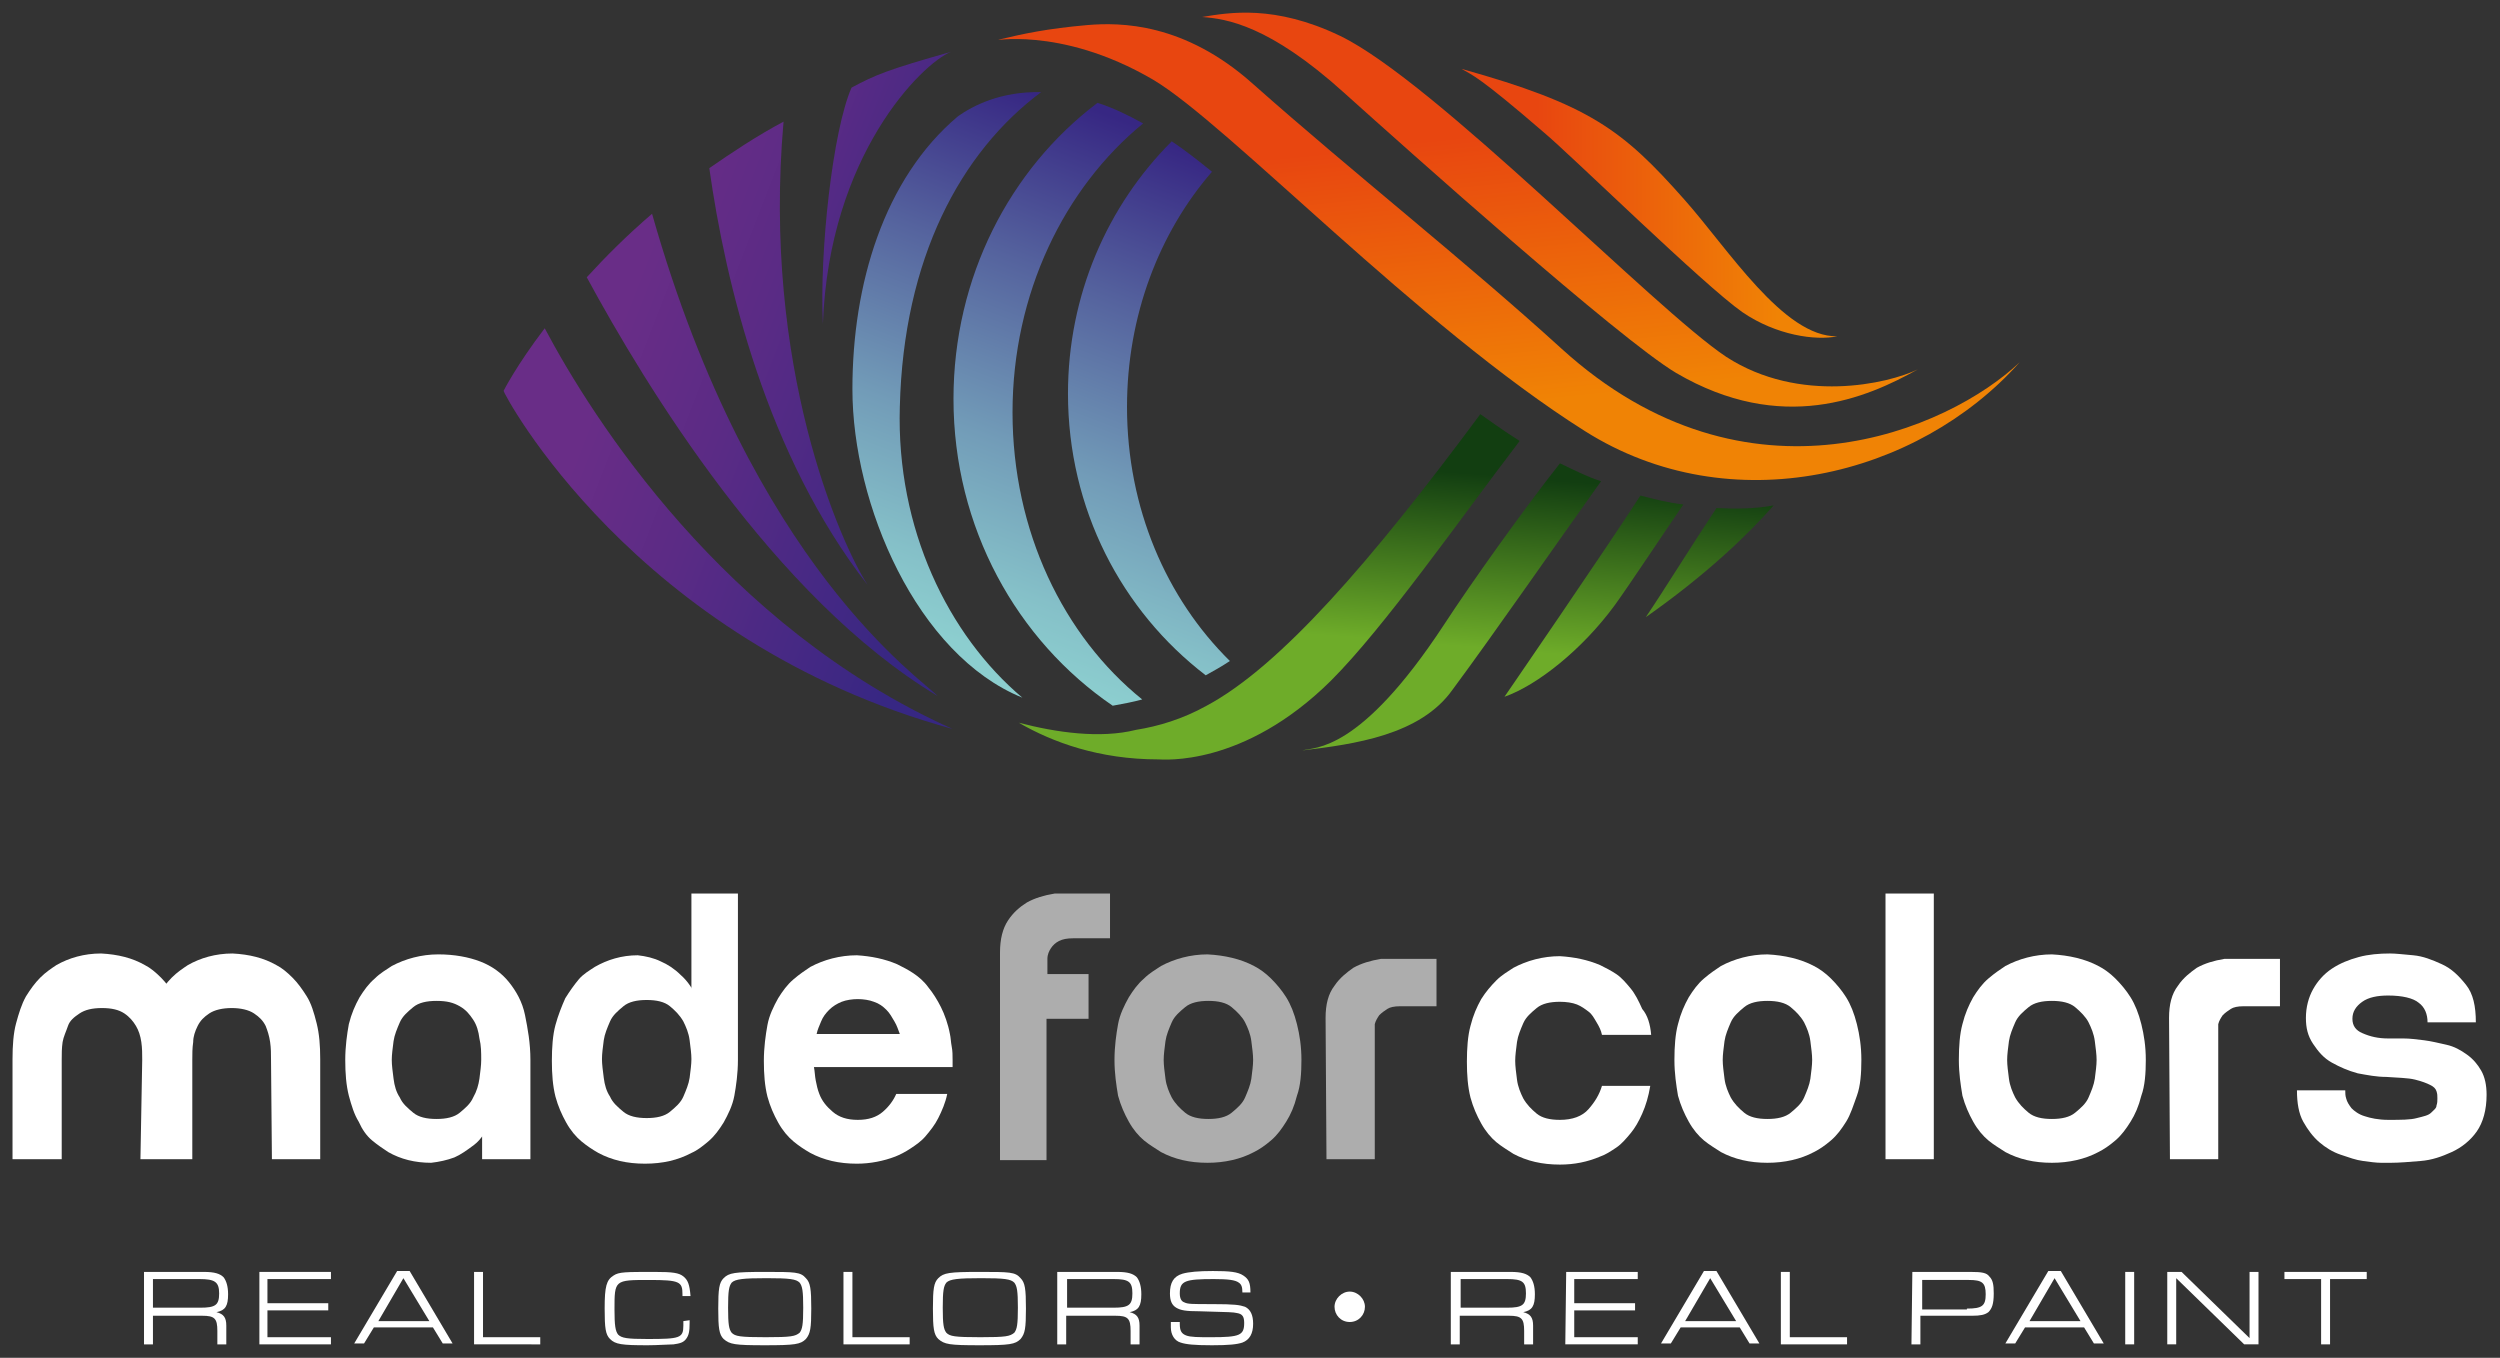 <svg xmlns="http://www.w3.org/2000/svg" xmlns:xlink="http://www.w3.org/1999/xlink" id="Laag_1" x="0px" y="0px" viewBox="0 0 279.5 151.8" style="enable-background:new 0 0 279.5 151.8;" xml:space="preserve"><rect x="0" y="0" width="279.5" height="151.8" fill="#333333" stroke="none"/><style type="text/css">	.st0{fill:url(#SVGID_1_);}	.st1{fill:url(#SVGID_00000070078956404713925270000011629748533161680024_);}	.st2{fill:url(#SVGID_00000036244421611337023160000016791330644645610154_);}	.st3{fill:url(#SVGID_00000089547377550003997690000016661340094395674753_);}	.st4{fill:url(#SVGID_00000090269887512397051230000016635709164734332547_);}	.st5{fill:url(#SVGID_00000085249462876124220450000012851475720244974485_);}	.st6{fill:url(#SVGID_00000175306393369802431730000008490025289768562623_);}	.st7{fill:url(#SVGID_00000142138317732595812840000016104659517131847319_);}	.st8{fill:url(#SVGID_00000160185780828062692450000014093913579549134513_);}	.st9{fill:url(#SVGID_00000076593823241612901080000011339161910426173887_);}	.st10{fill:url(#SVGID_00000155840295459107522370000004021228210506265778_);}	.st11{fill:url(#SVGID_00000117649161149068961240000004790116314411130552_);}	.st12{fill:url(#SVGID_00000019671376427243385960000013553248889564284805_);}	.st13{fill:url(#SVGID_00000051344391852099630190000017962732345980244357_);}	.st14{fill:#FFFFFF;}	.st15{fill:#ADADAD;}</style><g>	<g>		<g>							<linearGradient id="SVGID_1_" gradientUnits="userSpaceOnUse" x1="104.769" y1="86.446" x2="63.919" y2="102.276" gradientTransform="matrix(1 0 0 -1 0 154)">				<stop offset="4.000000e-02" style="stop-color:#372783"></stop>				<stop offset="5.000000e-02" style="stop-color:#382783"></stop>				<stop offset="0.67" style="stop-color:#5B2B85"></stop>				<stop offset="1" style="stop-color:#692D87"></stop>			</linearGradient>			<path class="st0" d="M106.5,81.5C80.9,70,66.2,46.7,60.9,36.7c-3.2,4.2-4.6,7-4.6,7l0,0C56.2,43.8,70.8,71.7,106.5,81.5    L106.5,81.5z"></path>							<linearGradient id="SVGID_00000165229291000466337560000007664360129042640319_" gradientUnits="userSpaceOnUse" x1="112.562" y1="106.654" x2="70.032" y2="123.124" gradientTransform="matrix(1 0 0 -1 0 154)">				<stop offset="4.000000e-02" style="stop-color:#372783"></stop>				<stop offset="5.000000e-02" style="stop-color:#382783"></stop>				<stop offset="0.67" style="stop-color:#5B2B85"></stop>				<stop offset="1" style="stop-color:#692D87"></stop>			</linearGradient>			<path style="fill:url(#SVGID_00000165229291000466337560000007664360129042640319_);" d="M87.6,13.6c-3,1.6-5.7,3.4-8.3,5.2    c1.8,12.8,6.4,32.1,17.7,46.6C93.9,60.6,85.2,40.9,87.6,13.6z"></path>							<linearGradient id="SVGID_00000179623098717708934570000007907971505395546009_" gradientUnits="userSpaceOnUse" x1="108.171" y1="95.623" x2="66.791" y2="111.653" gradientTransform="matrix(1 0 0 -1 0 154)">				<stop offset="4.000000e-02" style="stop-color:#372783"></stop>				<stop offset="5.000000e-02" style="stop-color:#382783"></stop>				<stop offset="0.67" style="stop-color:#5B2B85"></stop>				<stop offset="1" style="stop-color:#692D87"></stop>			</linearGradient>			<path style="fill:url(#SVGID_00000179623098717708934570000007907971505395546009_);" d="M72.9,23.9c-2.8,2.4-5.2,4.8-7.3,7.1    c6.5,12,20.9,35.8,39.2,46.8C103.2,76,84.1,63.4,72.9,23.9z"></path>							<linearGradient id="SVGID_00000034071196369166976820000005675307179765526954_" gradientUnits="userSpaceOnUse" x1="111.05" y1="128.34" x2="79.98" y2="140.38" gradientTransform="matrix(1 0 0 -1 0 154)">				<stop offset="4.000000e-02" style="stop-color:#372783"></stop>				<stop offset="5.000000e-02" style="stop-color:#382783"></stop>				<stop offset="0.67" style="stop-color:#5B2B85"></stop>				<stop offset="1" style="stop-color:#692D87"></stop>			</linearGradient>			<path style="fill:url(#SVGID_00000034071196369166976820000005675307179765526954_);" d="M95.2,9.8c-2.1,4.8-3.6,18.3-3.2,26.4    c0.7-18.9,11.1-29.1,14.3-30.4C99.2,7.8,97.8,8.4,95.2,9.8z"></path>		</g>		<g>							<linearGradient id="SVGID_00000080201763996879692150000012402171512723159453_" gradientUnits="userSpaceOnUse" x1="147.278" y1="136.852" x2="148.258" y2="89.892" gradientTransform="matrix(0.997 -7.985098e-02 -7.985098e-02 -0.997 31.029 153.929)">				<stop offset="0.2" style="stop-color:#E84610"></stop>				<stop offset="0.84" style="stop-color:#F08305"></stop>			</linearGradient>			<path style="fill:url(#SVGID_00000080201763996879692150000012402171512723159453_);" d="M174.6,39c-11-10-23.1-19.5-34.5-29.6    c-7.7-6.9-14.9-6.9-18.5-6.6c-4.6,0.4-7.3,1-9.8,1.6c-1.5,0.4,6.5-1.7,17.1,4.5c8.3,4.9,29.6,27.5,48.3,39.3    c16.3,10.3,37.2,5.1,48.6-7.7C217.9,48,195.4,57.9,174.6,39z"></path>							<linearGradient id="SVGID_00000080914840080040188030000000103540883825957782_" gradientUnits="userSpaceOnUse" x1="153.186" y1="137.222" x2="154.166" y2="90.222" gradientTransform="matrix(0.997 -7.985098e-02 -7.985098e-02 -0.997 31.029 153.929)">				<stop offset="0.2" style="stop-color:#E84610"></stop>				<stop offset="0.84" style="stop-color:#F08305"></stop>			</linearGradient>			<path style="fill:url(#SVGID_00000080914840080040188030000000103540883825957782_);" d="M134.4,1.9c2.7,0.2,7.5,0.9,15.9,8.5    c6.9,6.2,30.7,27.5,37.1,31.3c11.8,6.9,21.3,2.8,27-0.4c-3.3,1.6-13.2,3.9-21.4-1.4C185,34.6,160.4,9.1,149.8,4    C142.5,0.5,137.4,1.4,134.4,1.9L134.4,1.9z"></path>		</g>					<linearGradient id="SVGID_00000132068093770546789260000015646495665589184912_" gradientUnits="userSpaceOnUse" x1="163.42" y1="131.33" x2="205.52" y2="131.33" gradientTransform="matrix(1 0 0 -1 0 154)">			<stop offset="0.2" style="stop-color:#E84610"></stop>			<stop offset="0.84" style="stop-color:#F08305"></stop>		</linearGradient>		<path style="fill:url(#SVGID_00000132068093770546789260000015646495665589184912_);" d="M188.3,22.3   c-6.9-7.8-10.6-10.6-24.9-14.6c1.2,0.7,1.9,0.8,9.2,7.1c3,2.5,17.9,17.1,22.2,20.1c3.8,2.6,8.2,3.2,10.6,2.7   C199.4,37.7,193.2,27.8,188.3,22.3L188.3,22.3z"></path>					<linearGradient id="SVGID_00000044170126173661237520000009522387654750672781_" gradientUnits="userSpaceOnUse" x1="122.01" y1="143.78" x2="99.32" y2="83.781" gradientTransform="matrix(1 0 0 -1 0 154)">			<stop offset="4.000000e-02" style="stop-color:#372783"></stop>			<stop offset="0.33" style="stop-color:#55639E"></stop>			<stop offset="0.63" style="stop-color:#729CB8"></stop>			<stop offset="0.86" style="stop-color:#85C0C8"></stop>			<stop offset="0.98" style="stop-color:#8CCECF"></stop>		</linearGradient>		<path style="fill:url(#SVGID_00000044170126173661237520000009522387654750672781_);" d="M100.6,45.5c0.4-16.6,6.8-28.5,15.8-35.2   c-4.5-0.1-7.6,1.5-9.3,2.7c-8.3,7-11.8,18.8-11.8,30.5c0,12.9,7.2,29.7,19,34.5C106,71,100.2,59.1,100.6,45.5L100.6,45.5z"></path>					<linearGradient id="SVGID_00000109712217023127041930000002404954097352583563_" gradientUnits="userSpaceOnUse" x1="133.678" y1="140.307" x2="110.578" y2="79.217" gradientTransform="matrix(1 0 0 -1 0 154)">			<stop offset="4.000000e-02" style="stop-color:#372783"></stop>			<stop offset="0.33" style="stop-color:#55639E"></stop>			<stop offset="0.63" style="stop-color:#729CB8"></stop>			<stop offset="0.86" style="stop-color:#85C0C8"></stop>			<stop offset="0.98" style="stop-color:#8CCECF"></stop>		</linearGradient>		<path style="fill:url(#SVGID_00000109712217023127041930000002404954097352583563_);" d="M113.2,46.1c0-13.3,5.8-25.1,14.6-32.3   c-1.8-1-3.5-1.8-5.1-2.3c-9.8,7.4-16.1,19.5-16.1,33.1c0,14.4,7.1,27,17.8,34.3c1.1-0.2,2.2-0.4,3.3-0.7   C118.9,71.1,113.2,59.4,113.2,46.1L113.2,46.1z"></path>					<linearGradient id="SVGID_00000067223418366695932580000010930089552800811966_" gradientUnits="userSpaceOnUse" x1="142.569" y1="136.18" x2="119.719" y2="75.77" gradientTransform="matrix(1 0 0 -1 0 154)">			<stop offset="4.000000e-02" style="stop-color:#372783"></stop>			<stop offset="0.33" style="stop-color:#55639E"></stop>			<stop offset="0.63" style="stop-color:#729CB8"></stop>			<stop offset="0.86" style="stop-color:#85C0C8"></stop>			<stop offset="0.98" style="stop-color:#8CCECF"></stop>		</linearGradient>		<path style="fill:url(#SVGID_00000067223418366695932580000010930089552800811966_);" d="M126,45.5c0-10.2,3.6-19.5,9.5-26.3   c-1.6-1.3-3-2.4-4.5-3.4C123.8,23,119.4,33,119.4,44c0,12.9,6,24.3,15.4,31.5c0.9-0.5,1.8-1,2.7-1.6C130.4,66.9,126,56.8,126,45.5   L126,45.5z"></path>		<g>							<linearGradient id="SVGID_00000016791340452776450180000012242135782560471438_" gradientUnits="userSpaceOnUse" x1="191.704" y1="98.75" x2="190.384" y2="79.64" gradientTransform="matrix(1 0 0 -1 0 154)">				<stop offset="0" style="stop-color:#123E11"></stop>				<stop offset="1" style="stop-color:#6EAC29"></stop>			</linearGradient>			<path style="fill:url(#SVGID_00000016791340452776450180000012242135782560471438_);" d="M191.9,56.8c-2.4,3.6-6,9.4-7.9,12.2    c6.7-4.7,11.4-9.2,14.3-12.5C196.2,56.9,194,56.9,191.9,56.8L191.9,56.8z"></path>							<linearGradient id="SVGID_00000175288633239053630770000003769680268705696922_" gradientUnits="userSpaceOnUse" x1="179.061" y1="99.79" x2="177.731" y2="80.6" gradientTransform="matrix(1 0 0 -1 0 154)">				<stop offset="0" style="stop-color:#123E11"></stop>				<stop offset="1" style="stop-color:#6EAC29"></stop>			</linearGradient>			<path style="fill:url(#SVGID_00000175288633239053630770000003769680268705696922_);" d="M183.4,55.4c-4,6.2-15.2,22.5-15.2,22.5    c3.7-1.3,8.7-5.3,12.3-10.2c1.6-2.2,5.5-8.1,7.7-11.3C186.5,56.2,184.9,55.8,183.4,55.4L183.4,55.4z"></path>							<linearGradient id="SVGID_00000011029480298225033070000017456426770467629986_" gradientUnits="userSpaceOnUse" x1="163.451" y1="100.98" x2="162.131" y2="81.83" gradientTransform="matrix(1 0 0 -1 0 154)">				<stop offset="0" style="stop-color:#123E11"></stop>				<stop offset="1" style="stop-color:#6EAC29"></stop>			</linearGradient>			<path style="fill:url(#SVGID_00000011029480298225033070000017456426770467629986_);" d="M174.4,51.8c-4.1,5.2-9.8,13.2-13,18.1    C152,84.2,147,83.5,145.6,83.9c5.8-0.7,13.2-1.7,16.8-6.8c4.6-6.2,11.8-16.6,16.6-23.3C177.4,53.3,175.9,52.5,174.4,51.8    L174.4,51.8z"></path>							<linearGradient id="SVGID_00000159432392205925610580000005437175333281228942_" gradientUnits="userSpaceOnUse" x1="142.868" y1="102.549" x2="141.548" y2="83.419" gradientTransform="matrix(1 0 0 -1 0 154)">				<stop offset="0" style="stop-color:#123E11"></stop>				<stop offset="1" style="stop-color:#6EAC29"></stop>			</linearGradient>			<path style="fill:url(#SVGID_00000159432392205925610580000005437175333281228942_);" d="M165.5,46.3    c-12.3,16.6-22.4,28.2-30.6,32.6c-2.7,1.5-5.4,2.3-7.9,2.7l0,0c-4,1-8.9,0.3-13.1-0.8c3.8,2.2,9,4.1,15.6,4.1    c0.5,0,9.5,0.9,19.3-8.8c6-6,14.3-17.9,21.1-26.8C168,48.1,166.5,47,165.5,46.3L165.5,46.3z"></path>		</g>	</g>	<g>		<path class="st14" d="M15.9,118.5c0-0.7,0-1.3-0.1-2c-0.1-0.7-0.3-1.3-0.6-1.8s-0.7-1-1.3-1.4s-1.4-0.6-2.5-0.6s-1.9,0.2-2.5,0.6   c-0.6,0.4-1.1,0.8-1.3,1.4s-0.5,1.2-0.6,1.8c-0.1,0.7-0.1,1.3-0.1,2v11.1H1.4v-11.2c0-1.5,0.1-2.9,0.4-4s0.6-2.1,1.1-3   c0.5-0.8,1-1.5,1.6-2.1s1.2-1,1.8-1.4c1.4-0.8,3.1-1.3,5-1.3c1.9,0.1,3.5,0.5,4.9,1.3c0.6,0.3,1.2,0.8,1.8,1.4   c0.6,0.6,1.1,1.3,1.6,2.1c0.5,0.8,0.8,1.8,1.1,3c0.3,1.2,0.4,2.5,0.4,4v11.2h-5.4L15.9,118.5L15.9,118.5z M30.3,118.5   c0-0.7,0-1.3-0.1-2c-0.1-0.7-0.3-1.3-0.5-1.8c-0.3-0.6-0.7-1-1.3-1.4s-1.5-0.6-2.5-0.6s-1.9,0.2-2.5,0.6s-1,0.8-1.3,1.4   s-0.5,1.2-0.5,1.8c-0.1,0.7-0.1,1.3-0.1,2v11.1h-5.4v-11.2c0-1.5,0.1-2.9,0.4-4c0.3-1.2,0.6-2.1,1.1-3c0.5-0.8,1-1.5,1.6-2.1   s1.2-1,1.8-1.4c1.4-0.8,3.1-1.3,5-1.3c1.9,0.1,3.5,0.5,4.9,1.3c0.6,0.3,1.2,0.8,1.8,1.4c0.6,0.6,1.1,1.3,1.6,2.1   c0.5,0.8,0.8,1.8,1.1,3c0.3,1.2,0.4,2.5,0.4,4v11.2h-5.4L30.3,118.5L30.3,118.5z"></path>		<path class="st14" d="M59.1,129.6h-5.2v-3.1l1-1.3c-0.5,1.2-1.1,2.2-1.9,2.8c-0.8,0.6-1.5,1.1-2.2,1.4c-0.8,0.3-1.7,0.5-2.6,0.6   c-1.8,0-3.4-0.4-4.8-1.2c-0.6-0.4-1.2-0.8-1.8-1.3c-0.6-0.5-1.1-1.2-1.5-2.1c-0.5-0.8-0.8-1.8-1.1-2.9c-0.3-1.2-0.4-2.5-0.4-4   s0.2-2.9,0.4-4c0.3-1.2,0.7-2.1,1.2-3c0.5-0.8,1-1.5,1.7-2.1c0.6-0.6,1.3-1,1.9-1.4c1.5-0.8,3.3-1.3,5.2-1.3   c1.8,0,3.4,0.3,4.7,0.8s2.4,1.3,3.2,2.3s1.5,2.2,1.8,3.7s0.6,3.1,0.6,5V129.6L59.1,129.6z M48.8,111.9c-1.1,0-2,0.2-2.6,0.7   s-1.2,1-1.5,1.7s-0.6,1.4-0.7,2.1c-0.1,0.8-0.2,1.5-0.2,2.1s0.1,1.3,0.2,2.1s0.3,1.5,0.7,2.1c0.3,0.7,0.9,1.2,1.5,1.7   s1.5,0.7,2.6,0.7s2-0.2,2.6-0.7s1.2-1,1.5-1.7c0.4-0.7,0.6-1.4,0.7-2.1c0.1-0.8,0.2-1.5,0.2-2.1c0-0.8,0-1.6-0.2-2.4   c-0.1-0.8-0.3-1.5-0.7-2.1s-0.8-1.1-1.5-1.5S50,111.9,48.8,111.9L48.8,111.9z"></path>		<path class="st14" d="M77.3,110.4V99.9h5.2v18.6c0,1.5-0.2,2.9-0.4,4s-0.7,2.1-1.2,3c-0.5,0.8-1,1.5-1.7,2.1   c-0.6,0.5-1.2,1-1.9,1.3c-1.5,0.8-3.2,1.2-5.2,1.2c-2,0-3.7-0.4-5.2-1.2c-0.7-0.4-1.3-0.8-1.9-1.3c-0.6-0.5-1.2-1.2-1.7-2.1   s-0.9-1.8-1.2-2.9c-0.3-1.2-0.4-2.5-0.4-4s0.1-2.9,0.4-4s0.7-2.1,1.1-3c0.5-0.8,1-1.5,1.5-2.1s1.2-1,1.8-1.4   c1.4-0.8,3-1.3,4.8-1.3c0.9,0.1,1.8,0.3,2.6,0.7c0.7,0.3,1.5,0.8,2.2,1.5c0.8,0.7,1.4,1.6,1.9,2.8L77.3,110.4L77.3,110.4z    M72.3,125c1.1,0,2-0.2,2.6-0.7s1.2-1,1.5-1.7s0.6-1.4,0.7-2.1c0.1-0.8,0.2-1.5,0.2-2.1s-0.1-1.3-0.2-2.1s-0.4-1.5-0.7-2.1   c-0.4-0.7-0.9-1.2-1.5-1.7s-1.5-0.7-2.6-0.7s-2,0.2-2.6,0.7s-1.2,1-1.5,1.7s-0.6,1.4-0.7,2.1c-0.1,0.8-0.2,1.5-0.2,2.1   s0.1,1.3,0.2,2.1s0.3,1.5,0.7,2.1c0.3,0.7,0.9,1.2,1.5,1.7C70.3,124.8,71.2,125,72.3,125z"></path>		<path class="st14" d="M106.2,115.6c0.1,0.4,0.1,0.9,0.2,1.4s0.1,1,0.1,1.5v0.8H91c0.1,0.5,0.1,1,0.2,1.5c0.1,0.5,0.2,1,0.4,1.5   c0.3,0.8,0.8,1.4,1.5,2s1.6,0.9,2.8,0.9s2.1-0.3,2.8-0.9s1.2-1.3,1.5-2h5.7c-0.2,1-0.6,1.9-1,2.7c-0.4,0.8-0.9,1.4-1.4,2   c-0.5,0.6-1.1,1-1.7,1.4c-0.6,0.4-1.2,0.7-1.7,0.9c-1.3,0.5-2.8,0.8-4.3,0.8c-2,0-3.7-0.4-5.2-1.2c-0.7-0.4-1.3-0.8-1.9-1.3   c-0.6-0.5-1.2-1.2-1.7-2.1s-0.9-1.8-1.2-2.9c-0.3-1.2-0.4-2.5-0.4-4s0.2-2.9,0.4-4s0.7-2.1,1.2-3c0.5-0.8,1-1.5,1.7-2.1   s1.3-1,1.9-1.4c1.5-0.8,3.3-1.3,5.2-1.3c1.6,0.1,3.1,0.4,4.5,1c0.6,0.3,1.2,0.6,1.8,1s1.2,0.9,1.7,1.6c0.5,0.6,1,1.4,1.4,2.2   S106,114.5,106.2,115.6L106.2,115.6z M100.6,115.6c-0.2-0.5-0.3-0.9-0.6-1.4s-0.5-0.9-0.9-1.3c-0.4-0.4-0.8-0.7-1.4-0.9   c-0.5-0.2-1.2-0.3-1.8-0.3s-1.3,0.1-1.8,0.3s-1,0.5-1.4,0.9s-0.7,0.8-0.9,1.3c-0.2,0.5-0.4,0.9-0.5,1.4   C91.3,115.6,100.6,115.6,100.6,115.6z"></path>		<path class="st15" d="M121.7,108.9v5H117v15.8h-5.2v-23.2c0-1.5,0.3-2.7,0.9-3.6c0.6-0.9,1.3-1.5,2.1-2c0.9-0.5,1.9-0.8,3.1-1h6.2   v5h-4.1c-0.7,0-1.2,0.1-1.6,0.3c-0.4,0.2-0.7,0.5-0.9,0.8c-0.2,0.3-0.4,0.7-0.4,1.2v1.7L121.7,108.9L121.7,108.9z"></path>		<path class="st15" d="M124.6,118.5c0-1.5,0.2-2.9,0.4-4s0.7-2.1,1.2-3c0.5-0.8,1-1.5,1.7-2.1c0.6-0.6,1.3-1,1.9-1.4   c1.5-0.8,3.3-1.3,5.2-1.3c1.9,0.1,3.7,0.5,5.2,1.3c0.6,0.3,1.3,0.8,1.9,1.4c0.6,0.6,1.2,1.3,1.7,2.1c0.5,0.8,0.9,1.8,1.2,3   c0.3,1.2,0.5,2.5,0.5,4s-0.1,2.9-0.5,4c-0.3,1.2-0.7,2.1-1.2,2.9s-1,1.5-1.7,2.1s-1.3,1-1.9,1.3c-1.5,0.8-3.3,1.2-5.2,1.2   c-2,0-3.7-0.4-5.2-1.2c-0.6-0.4-1.3-0.8-1.9-1.3c-0.6-0.5-1.2-1.2-1.7-2.1s-0.9-1.8-1.2-2.9C124.8,121.3,124.6,120,124.6,118.5z    M135.1,111.9c-1.1,0-2,0.2-2.6,0.7s-1.2,1-1.5,1.7s-0.6,1.4-0.7,2.1c-0.1,0.8-0.2,1.5-0.2,2.1s0.1,1.3,0.2,2.1s0.4,1.5,0.7,2.1   c0.4,0.7,0.9,1.2,1.5,1.7s1.5,0.7,2.6,0.7s2-0.2,2.6-0.7s1.2-1,1.5-1.7s0.6-1.4,0.7-2.1c0.1-0.8,0.2-1.5,0.2-2.1s-0.1-1.3-0.2-2.1   s-0.4-1.5-0.7-2.1s-0.9-1.2-1.5-1.7S136.2,111.9,135.1,111.9z"></path>		<path class="st15" d="M148.2,113.8c0-1.5,0.3-2.7,1-3.6c0.6-0.9,1.4-1.5,2.1-2c0.9-0.5,1.9-0.8,3.1-1h6.2v5.3h-4.1   c-0.6,0-1.1,0.1-1.4,0.3s-0.6,0.4-0.9,0.7c-0.2,0.3-0.4,0.6-0.5,1v15.1h-5.4L148.2,113.8L148.2,113.8z"></path>		<path class="st14" d="M184.6,115.7h-5.5c-0.1-0.5-0.3-0.9-0.6-1.4s-0.5-0.9-0.9-1.2c-0.4-0.3-0.8-0.6-1.3-0.8   c-0.5-0.2-1.2-0.3-1.9-0.3c-1.1,0-2,0.2-2.6,0.7s-1.2,1-1.5,1.7s-0.6,1.4-0.7,2.1c-0.1,0.8-0.2,1.5-0.2,2.1s0.1,1.3,0.2,2.1   s0.4,1.5,0.7,2.1c0.4,0.7,0.9,1.2,1.5,1.7s1.5,0.7,2.6,0.7c1.4,0,2.5-0.4,3.2-1.2c0.7-0.8,1.2-1.6,1.5-2.6h5.4   c-0.2,1.2-0.5,2.2-0.9,3.1c-0.4,0.9-0.8,1.6-1.3,2.2s-1,1.2-1.6,1.6c-0.6,0.4-1.2,0.8-1.8,1c-1.4,0.6-2.9,0.9-4.5,0.9   c-2,0-3.7-0.4-5.2-1.2c-0.6-0.4-1.3-0.8-1.9-1.3c-0.6-0.5-1.2-1.2-1.7-2.1s-0.9-1.8-1.2-2.9c-0.3-1.2-0.4-2.5-0.4-4s0.1-2.9,0.4-4   c0.3-1.2,0.7-2.1,1.2-3c0.5-0.8,1.1-1.5,1.7-2.1c0.6-0.6,1.3-1,1.9-1.4c1.5-0.8,3.3-1.3,5.2-1.3c1.6,0.1,3.1,0.4,4.5,1   c0.6,0.3,1.2,0.6,1.8,1s1.1,1,1.6,1.6s0.9,1.4,1.3,2.3C184.2,113.5,184.5,114.5,184.6,115.7L184.6,115.7z"></path>		<path class="st14" d="M187.2,118.5c0-1.5,0.1-2.9,0.4-4c0.3-1.2,0.7-2.1,1.2-3c0.5-0.8,1-1.5,1.7-2.1s1.3-1,1.9-1.4   c1.5-0.8,3.3-1.3,5.2-1.3c1.9,0.1,3.7,0.5,5.2,1.3c0.6,0.3,1.3,0.8,1.9,1.4c0.6,0.6,1.2,1.3,1.7,2.1c0.5,0.8,0.9,1.8,1.2,3   c0.3,1.2,0.5,2.5,0.5,4s-0.1,2.9-0.5,4s-0.7,2.1-1.2,2.9c-0.5,0.8-1,1.5-1.7,2.1s-1.3,1-1.9,1.3c-1.5,0.8-3.3,1.2-5.2,1.2   c-2,0-3.7-0.4-5.2-1.2c-0.6-0.4-1.3-0.8-1.9-1.3c-0.6-0.5-1.2-1.2-1.7-2.1s-0.9-1.8-1.2-2.9C187.4,121.3,187.2,120,187.2,118.5z    M197.6,111.9c-1.1,0-2,0.2-2.6,0.7s-1.2,1-1.5,1.7s-0.6,1.4-0.7,2.1c-0.1,0.8-0.2,1.5-0.2,2.1s0.1,1.3,0.2,2.1s0.4,1.5,0.7,2.1   c0.4,0.7,0.9,1.2,1.5,1.7s1.5,0.7,2.6,0.7s2-0.2,2.6-0.7s1.2-1,1.5-1.7s0.6-1.4,0.7-2.1c0.1-0.8,0.2-1.5,0.2-2.1s-0.1-1.3-0.2-2.1   s-0.4-1.5-0.7-2.1c-0.4-0.7-0.9-1.2-1.5-1.7S198.7,111.9,197.6,111.9z"></path>		<path class="st14" d="M216.2,99.9v29.7h-5.4V99.9H216.2z"></path>		<path class="st14" d="M219,118.5c0-1.5,0.1-2.9,0.4-4c0.3-1.2,0.7-2.1,1.2-3c0.5-0.8,1-1.5,1.7-2.1s1.3-1,1.9-1.4   c1.5-0.8,3.3-1.3,5.2-1.3c1.9,0.1,3.7,0.5,5.2,1.3c0.6,0.3,1.3,0.8,1.9,1.4c0.6,0.6,1.2,1.3,1.7,2.1c0.5,0.8,0.9,1.8,1.2,3   c0.3,1.2,0.5,2.5,0.5,4s-0.1,2.9-0.5,4c-0.3,1.2-0.7,2.1-1.2,2.9c-0.5,0.8-1,1.5-1.7,2.1s-1.3,1-1.9,1.3c-1.5,0.8-3.3,1.2-5.2,1.2   c-2,0-3.7-0.4-5.2-1.2c-0.6-0.4-1.3-0.8-1.9-1.3c-0.6-0.5-1.2-1.2-1.7-2.1s-0.9-1.8-1.2-2.9C219.2,121.3,219,120,219,118.5z    M229.4,111.9c-1.1,0-2,0.2-2.6,0.7s-1.2,1-1.5,1.7s-0.6,1.4-0.7,2.1c-0.1,0.8-0.2,1.5-0.2,2.1s0.1,1.3,0.2,2.1s0.4,1.5,0.7,2.1   c0.4,0.7,0.9,1.2,1.5,1.7s1.5,0.7,2.6,0.7s2-0.2,2.6-0.7s1.2-1,1.5-1.7s0.6-1.4,0.7-2.1c0.1-0.8,0.2-1.5,0.2-2.1s-0.1-1.3-0.2-2.1   s-0.4-1.5-0.7-2.1s-0.9-1.2-1.5-1.7S230.5,111.9,229.4,111.9z"></path>		<path class="st14" d="M242.5,113.8c0-1.5,0.3-2.7,1-3.6c0.6-0.9,1.4-1.5,2.1-2c0.9-0.5,1.9-0.8,3.1-1h6.2v5.3h-4.1   c-0.6,0-1.1,0.1-1.4,0.3s-0.6,0.4-0.9,0.7c-0.2,0.3-0.4,0.6-0.5,1v15.1h-5.4L242.5,113.8L242.5,113.8z"></path>		<path class="st14" d="M267,116.1c0.4,0,1,0,1.7,0s1.5,0.1,2.3,0.2c0.8,0.1,1.6,0.3,2.5,0.5s1.6,0.6,2.3,1.1s1.2,1.1,1.6,1.8   c0.4,0.7,0.6,1.6,0.6,2.7c0,1.7-0.4,3.1-1.1,4.1s-1.7,1.8-2.8,2.3c-1.1,0.5-2.2,0.9-3.5,1c-1.2,0.1-2.4,0.2-3.3,0.2   c-0.2,0-0.6,0-1.1,0s-1.3-0.1-2-0.2c-0.8-0.1-1.6-0.4-2.5-0.7c-0.9-0.3-1.7-0.8-2.4-1.4c-0.7-0.6-1.3-1.4-1.8-2.3   c-0.5-0.9-0.7-2.1-0.7-3.5h5.4c0,0.3,0,0.6,0.1,0.9c0.1,0.4,0.3,0.7,0.6,1.1c0.3,0.3,0.8,0.7,1.5,0.9c0.6,0.2,1.5,0.4,2.6,0.4   c1.4,0,2.5,0,3.2-0.2c0.8-0.2,1.3-0.3,1.6-0.6s0.6-0.5,0.6-0.8c0.1-0.3,0.1-0.5,0.1-0.8c0-0.3,0-0.5-0.1-0.8s-0.3-0.5-0.7-0.7   c-0.4-0.2-0.9-0.4-1.7-0.6s-1.9-0.2-3.2-0.3c-1.1,0-2.1-0.2-3.2-0.4c-1.1-0.3-2-0.7-2.9-1.2c-0.9-0.5-1.5-1.2-2.1-2.1   s-0.8-1.8-0.8-2.9c0-1.2,0.3-2.3,0.8-3.2s1.2-1.7,2.1-2.3c0.9-0.6,1.9-1,3-1.3c1.1-0.3,2.3-0.4,3.5-0.4c0.6,0,1.5,0.1,2.6,0.2   s2.1,0.5,3.2,1s1.9,1.3,2.7,2.3c0.8,1,1.1,2.4,1.1,4.2h-5.4c0-0.9-0.3-1.7-1-2.2c-0.6-0.5-1.8-0.8-3.4-0.8c-1.2,0-2.2,0.2-2.9,0.7   c-0.7,0.5-1.1,1.1-1.1,1.9s0.4,1.3,1.1,1.6C265,115.9,265.9,116.1,267,116.1L267,116.1z"></path>	</g></g><g>	<path class="st14" d="M16.1,142.2h6.7c1.2,0,1.8,0.2,2.2,0.6c0.3,0.4,0.5,1,0.5,1.9c0,1.3-0.3,1.8-1.3,2c0.8,0.2,1.1,0.6,1.1,1.5  v2.1h-1v-1.5c0-1.4-0.3-1.7-1.7-1.7h-5.5v3.2h-1L16.1,142.2L16.1,142.2z M22.4,146.2c1.7,0,2.1-0.3,2.1-1.6S24,143,22.3,143h-5.2  v3.2H22.4z"></path>	<path class="st14" d="M29,142.2h8v0.8h-7.1v2.7h6.8v0.8h-6.8v3h7.1v0.8H29V142.2L29,142.2z"></path>	<path class="st14" d="M41.8,148.4l-1.1,1.8h-1.1l4.8-8.1h1.4l4.8,8.1h-1.1l-1.1-1.8L41.8,148.4L41.8,148.4z M45.1,142.9l-2.8,4.8  H48L45.1,142.9L45.1,142.9z"></path>	<path class="st14" d="M53,142.2h1v7.3h6.4v0.8H53L53,142.2L53,142.2z"></path>	<path class="st14" d="M77.1,147.6v0.3c0,1-0.1,1.4-0.4,1.8c-0.3,0.4-0.7,0.5-1.4,0.6c-0.5,0-1.8,0.1-2.9,0.1  c-2.9,0-3.6-0.1-4.2-0.7c-0.5-0.5-0.6-1.2-0.6-3.4c0-2.5,0.2-3.2,1-3.7c0.6-0.4,1.3-0.4,4.6-0.4c2,0,2.7,0.1,3.2,0.5  c0.5,0.4,0.7,0.9,0.8,2.2h-0.9v-0.2c0-1.4-0.3-1.6-3.7-1.6c-3.9,0-3.9,0-3.9,3.3c0,1.8,0.1,2.4,0.4,2.8c0.4,0.4,1,0.5,3.3,0.5  c3.6,0,4-0.1,4-1.5v-0.5L77.1,147.6L77.1,147.6z"></path>	<path class="st14" d="M90.1,142.9c0.5,0.5,0.6,1.2,0.6,3.4s-0.1,2.8-0.6,3.4c-0.6,0.6-1.2,0.7-4.6,0.7s-3.9-0.1-4.6-0.7  c-0.5-0.5-0.6-1.2-0.6-3.4s0.1-2.9,0.6-3.4c0.6-0.6,1.2-0.7,4.6-0.7S89.5,142.2,90.1,142.9z M81.8,143.4c-0.3,0.4-0.4,0.9-0.4,2.8  s0.1,2.4,0.4,2.8c0.4,0.4,0.9,0.5,3.8,0.5s3.3-0.1,3.8-0.5c0.3-0.4,0.4-0.9,0.4-2.8s-0.1-2.4-0.4-2.8c-0.4-0.4-1.1-0.5-3.7-0.5  S82.2,143,81.8,143.4z"></path>	<path class="st14" d="M94.3,142.2h1v7.3h6.4v0.8h-7.4V142.2L94.3,142.2z"></path>	<path class="st14" d="M114.1,142.9c0.5,0.5,0.6,1.2,0.6,3.4s-0.1,2.8-0.6,3.4c-0.6,0.6-1.2,0.7-4.6,0.7s-3.9-0.1-4.6-0.7  c-0.5-0.5-0.6-1.2-0.6-3.4s0.1-2.9,0.6-3.4c0.6-0.6,1.2-0.7,4.6-0.7S113.5,142.2,114.1,142.9z M105.8,143.4  c-0.3,0.4-0.4,0.9-0.4,2.8s0.1,2.4,0.4,2.8c0.4,0.4,0.9,0.5,3.8,0.5s3.3-0.1,3.8-0.5c0.3-0.4,0.4-0.9,0.4-2.8s-0.1-2.4-0.4-2.8  c-0.4-0.4-1.1-0.5-3.7-0.5S106.2,143,105.8,143.4z"></path>	<path class="st14" d="M118.2,142.2h6.7c1.2,0,1.8,0.2,2.2,0.6c0.3,0.4,0.5,1,0.5,1.9c0,1.3-0.3,1.8-1.3,2c0.8,0.2,1.1,0.6,1.1,1.5  v2.1h-1v-1.5c0-1.4-0.3-1.7-1.7-1.7h-5.5v3.2h-1L118.2,142.2L118.2,142.2z M124.5,146.2c1.7,0,2.1-0.3,2.1-1.6s-0.4-1.6-2.1-1.6  h-5.2v3.2H124.5z"></path>	<path class="st14" d="M131.9,147.8v0.2c0,0.8,0.2,1.1,0.7,1.3c0.5,0.2,1.4,0.2,2.8,0.2c3.2,0,3.7-0.2,3.7-1.6c0-0.7-0.2-1-0.8-1.1  c-0.5-0.1-0.6-0.1-4.2-0.2c-1.5,0-2.1-0.1-2.6-0.4c-0.5-0.3-0.7-0.8-0.7-1.6c0-1.2,0.4-1.9,1.4-2.2c0.7-0.2,1.8-0.3,3.4-0.3  c1.9,0,2.8,0.1,3.4,0.5c0.6,0.4,0.8,0.8,0.8,1.9h-0.9c0-0.6-0.1-0.9-0.4-1.1c-0.4-0.3-1.2-0.4-2.8-0.4c-3.2,0-3.8,0.2-3.8,1.6  c0,0.6,0.2,0.9,0.5,1c0.4,0.2,0.8,0.2,3.1,0.2c2.6,0,3.1,0.1,3.7,0.3c0.6,0.3,0.9,0.9,0.9,1.9c0,1.1-0.4,1.8-1.2,2.1  c-0.6,0.2-1.5,0.3-3.4,0.3c-2,0-2.9-0.1-3.5-0.3c-0.7-0.2-1.1-0.9-1.1-1.7v-0.6L131.9,147.8L131.9,147.8z"></path>	<path class="st14" d="M152.6,146.1c0,0.9-0.7,1.7-1.7,1.7s-1.7-0.8-1.7-1.7s0.8-1.7,1.7-1.7S152.6,145.2,152.6,146.1L152.6,146.1z"></path>	<path class="st14" d="M162.2,142.2h6.7c1.2,0,1.8,0.2,2.2,0.6c0.3,0.4,0.5,1,0.5,1.9c0,1.3-0.3,1.8-1.3,2c0.8,0.2,1.1,0.6,1.1,1.5  v2.1h-1v-1.5c0-1.4-0.3-1.7-1.7-1.7h-5.5v3.2h-1L162.2,142.2L162.2,142.2z M168.5,146.2c1.7,0,2.1-0.3,2.1-1.6s-0.4-1.6-2.1-1.6  h-5.2v3.2H168.5z"></path>	<path class="st14" d="M175.1,142.2h8v0.8H176v2.7h6.8v0.8H176v3h7.1v0.8h-8.1L175.1,142.2L175.1,142.2z"></path>	<path class="st14" d="M187.9,148.4l-1.1,1.8h-1.1l4.8-8.1h1.4l4.8,8.1h-1.1l-1.1-1.8L187.9,148.4L187.9,148.4z M191.2,142.9  l-2.8,4.8h5.7L191.2,142.9L191.2,142.9z"></path>	<path class="st14" d="M199.1,142.2h1v7.3h6.4v0.8h-7.4V142.2L199.1,142.2z"></path>	<path class="st14" d="M213.8,142.2h6.5c1.3,0,1.8,0.1,2.1,0.5c0.4,0.4,0.5,0.9,0.5,1.9c0,1.2-0.2,1.7-0.6,2.1  c-0.4,0.3-0.9,0.4-1.8,0.4h-5.8v3.2h-1L213.8,142.2L213.8,142.2z M219.9,146.3c1.7,0,2.1-0.3,2.1-1.6s-0.4-1.6-1.9-1.6h-5.2v3.3  H219.9L219.9,146.3z"></path>	<path class="st14" d="M226.4,148.4l-1.1,1.8h-1.1l4.8-8.1h1.4l4.8,8.1h-1.1l-1.1-1.8L226.4,148.4L226.4,148.4z M229.7,142.9  l-2.8,4.8h5.7L229.7,142.9L229.7,142.9z"></path>	<path class="st14" d="M237.6,142.2h1v8.1h-1V142.2L237.6,142.2z"></path>	<path class="st14" d="M242.3,142.2h1.6l7.6,7.4v-7.4h1v8.1h-1.6l-7.6-7.4v7.4h-1V142.2L242.3,142.2z"></path>	<path class="st14" d="M259.5,143h-4.1v-0.8h9.2v0.8h-4.1v7.3h-1V143z"></path></g></svg>